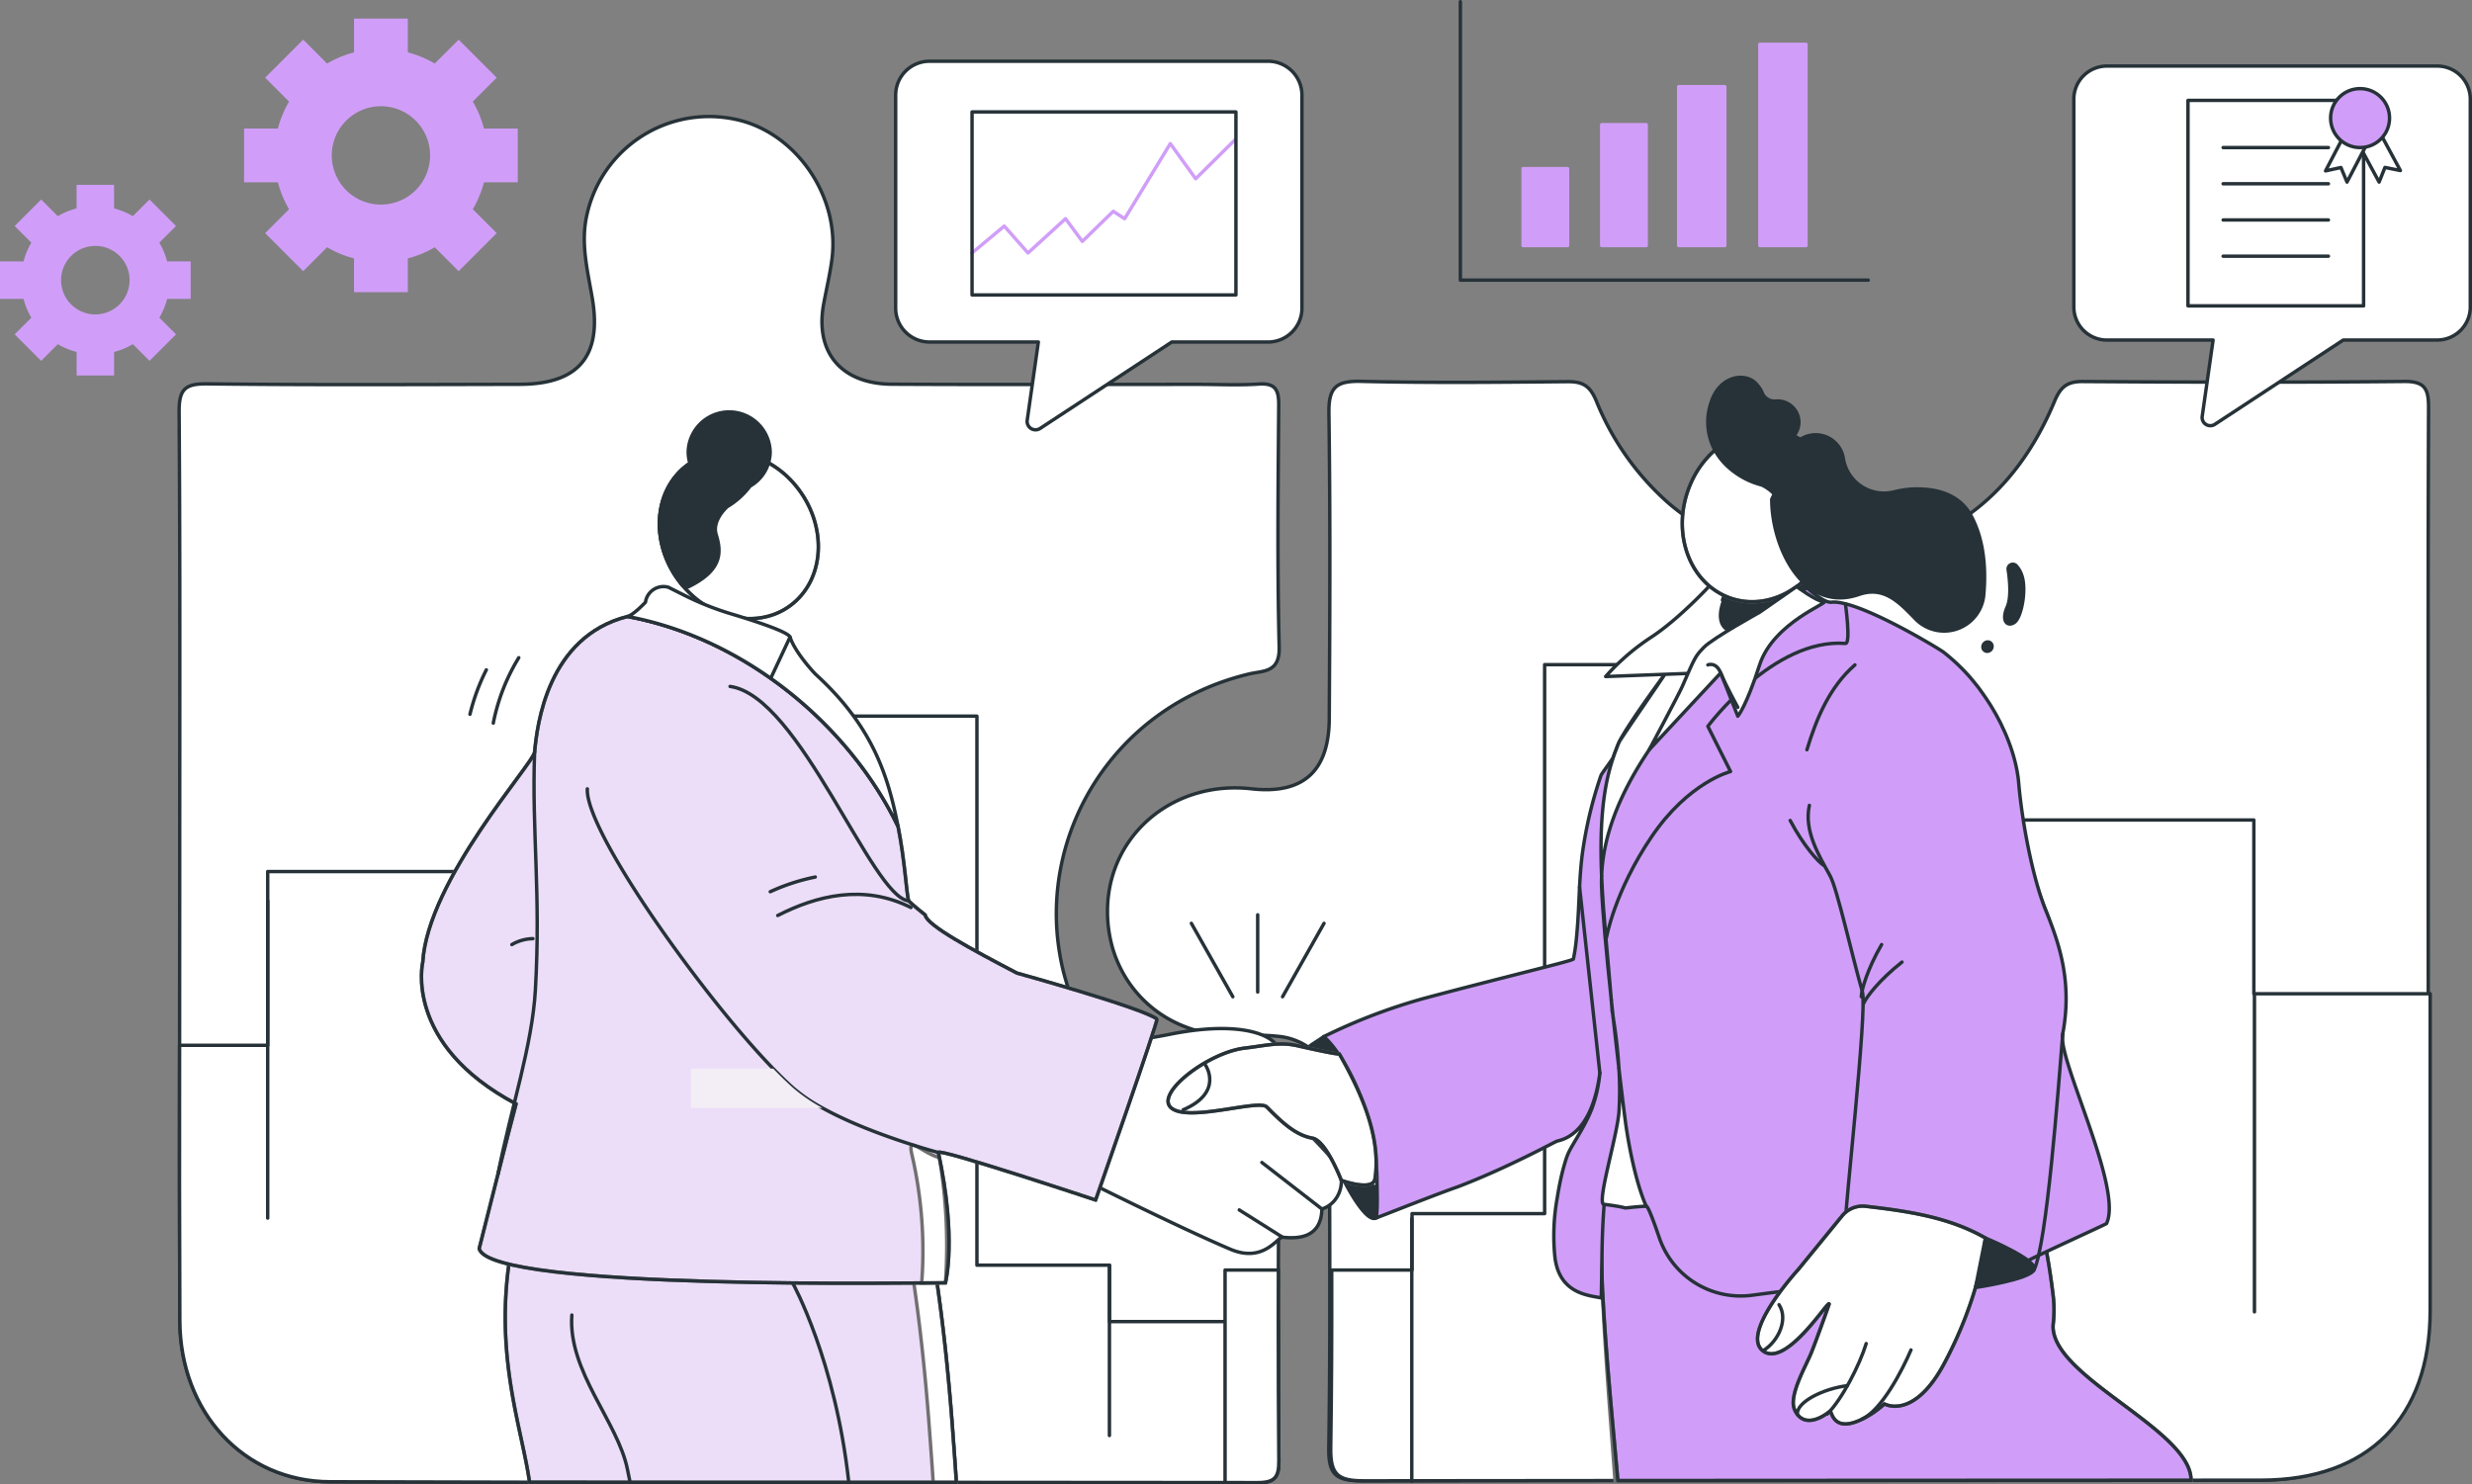 <svg xmlns="http://www.w3.org/2000/svg" width="540.028" height="324.301" viewBox="0 0 540.028 324.301">
  <rect x="0" y="0" width="540.028" height="324.301" fill="#808080" stroke="none"/>
  <g id="illustration" transform="translate(9900.475 -12230.95)">
    <g id="Puzzle_pieces" data-name="Puzzle pieces" transform="translate(-9861.34 12256.417)">
      <path id="Path_1" data-name="Path 1" d="M610.208,291.517q.013,34.622-.009,69.227c-.024,23.459-13.517,37.028-36.892,37.044q-16.121.013-32.217.008H502.106q-14.4,0-28.782.008a1.718,1.718,0,0,0-.294,0c-.974-.008-1.956-.008-2.93,0-2.8-.008-5.6-.008-8.4,0q-11.675,0-23.342.017H436.7q-3.123,0-6.255.008h-1.478q-25.793.013-51.57.1c-5.718.025-7.473-1.226-7.38-7.212.2-12.947.243-25.894.218-38.841,0-4.643-.017-9.286-.025-13.929,0-1.016-.008-2.023-.008-3.031V334.7c0-.588-.008-1.167-.008-1.746V329.93q-.013-6.008-.034-12.007a30.575,30.575,0,0,0-1.2-9.656,1.749,1.749,0,0,0-.1-.269.05.05,0,0,0-.008-.034,11.141,11.141,0,0,0-1.058-2.25,10.466,10.466,0,0,0-.705-1.024c-.017-.008-.017-.008-.017-.017-.05-.059-.109-.126-.152-.185-.016-.008-.024-.034-.033-.042a9.684,9.684,0,0,0-.84-.823,6.608,6.608,0,0,0-.764-.613h-.008l-.008-.017a13.926,13.926,0,0,0-6.566-2.2,35.175,35.175,0,0,0-5.113-.176h-.134c-.571.008-1.159.042-1.763.076a31.163,31.163,0,0,1-11.36-1.377c-.663-.21-1.31-.445-1.948-.705h-.009A26.137,26.137,0,0,1,324.214,285.3a25.719,25.719,0,0,1-1.772-5.113v-.008a28.887,28.887,0,0,1-.764-7.212c.311-16.289,14.475-28.128,31.4-26.238,11.259,1.259,16.977-3.711,17.044-15.332.134-22.284.235-44.568-.076-66.843-.076-5.642,1.7-6.977,7.078-6.843,15,.361,30.008.2,45,.067,3.275-.025,4.912.806,6.306,4.139a59.289,59.289,0,0,0,15.542,22.166,49.412,49.412,0,0,0,3.946,3.115,47.887,47.887,0,0,0,8.262,4.71,49.515,49.515,0,0,0,9.731,3.216c.495.1.974.2,1.469.3.781.143,1.562.269,2.359.369.344.059.689.1,1.033.143l.2.025c.311.042.621.076.924.1.613.067,1.225.126,1.847.16h.008c1.327.092,2.662.134,4.039.134h.008c.437,0,.89-.008,1.335-.025,23.778-.613,40.311-12.393,49.454-34.307,1.293-3.081,2.72-4.307,6.188-4.274,23.384.16,46.767.21,70.151-.017,4.651-.05,5.365,1.738,5.348,5.785-.134,33.535-.076,67.07-.076,100.613Z" transform="translate(-118.871 -99.859)" fill="#fff" stroke="#263238" stroke-linecap="round" stroke-linejoin="round" stroke-width="0.75"/>
      <path id="Path_2" data-name="Path 2" d="M320.253,352.091q-.013,15.176.118,30.353c.034,3.711-.915,4.845-4.736,4.828-2.334-.008-4.677-.008-7.011-.008q-29.169-.05-58.321-.042H226.416q-23.224,0-46.465-.017h-1.31q-10.844-.013-21.7-.017h-.269q-21.788-.038-43.594-.1c-18.841-.059-32.712-15.231-32.788-35.138q-.126-30.1-.059-60.218.013-19.207.025-38.4c0-33.325.109-66.641-.126-99.95-.042-5.038,1.3-6.238,6.222-6.171,22.729.269,45.458.143,68.186.1,12.9-.025,18-6.213,15.844-18.841-1.033-6.062-2.611-12.107-1.133-18.346a27.331,27.331,0,0,1,32.1-20.772c13.342,2.6,23.266,16.8,21.385,30.722-.437,3.266-1.209,6.49-1.805,9.74-1.914,10.521,3.854,17.422,14.954,17.473,22.284.118,44.584.034,66.868.034,4.4,0,8.833.227,13.224-.067,3.61-.235,4.391,1.226,4.374,4.551-.134,17.657-.336,35.315.1,52.955.134,5.634-3.493,5.088-6.608,5.844-29.328,7.028-45.953,34.593-41.3,61.335a47.639,47.639,0,0,0,1.184,5.214c.193.68.395,1.36.621,2.032a51.425,51.425,0,0,0,2.25,5.785c.7,1.5,1.461,2.989,2.309,4.467.462.823.966,1.637,1.495,2.452.227.361.462.714.705,1.075.831,1.226,1.688,2.393,2.594,3.526.521.672,1.058,1.335,1.6,1.973.5.579,1.008,1.15,1.528,1.7.563.6,1.125,1.175,1.713,1.738a50.259,50.259,0,0,0,26.944,13.644c3.526.621,4.618,1.914,4.828,4.618v.008c.034.428.05.89.042,1.385-.017,1.62-.025,3.241-.025,4.853-.008.353-.008.7-.008,1.05v.008q-.013,2.821-.025,5.642v1.1q-.013,3.312-.025,6.633Q320.257,346.461,320.253,352.091Z" transform="translate(-80.135 -88.812)" fill="#fff" stroke="#263238" stroke-linecap="round" stroke-linejoin="round" stroke-width="0.75"/>
      <path id="Path_3" data-name="Path 3" d="M320.388,407.465c.034,3.711-.915,4.845-4.736,4.828-2.334-.008-4.677-.008-7.011-.008q-29.169-.05-58.321-.042H226.433q-23.224,0-46.465-.017h-1.31q-10.844-.013-21.7-.017h-.269q-21.788-.038-43.594-.1c-18.841-.059-32.712-15.231-32.788-35.139q-.126-30.1-.059-60.218H99.5V278.783h57.934v36.289H196.5V244.837h57.934V364.795H283.4v12.317H320.27Q320.258,392.289,320.388,407.465Z" transform="translate(-80.152 -113.834)" fill="#fff" stroke="#263238" stroke-linecap="round" stroke-linejoin="round" stroke-width="0.75"/>
      <line id="Line_1" data-name="Line 1" y2="69.324" transform="translate(19.346 171.346)" fill="none" stroke="#263238" stroke-linecap="round" stroke-linejoin="round" stroke-width="0.75"/>
      <line id="Line_2" data-name="Line 2" y2="69.324" transform="translate(77.282 171.346)" fill="none" stroke="#263238" stroke-linecap="round" stroke-linejoin="round" stroke-width="0.75"/>
      <line id="Line_3" data-name="Line 3" y2="37.215" transform="translate(203.228 250.961)" fill="none" stroke="#263238" stroke-linecap="round" stroke-linejoin="round" stroke-width="0.75"/>
      <path id="Path_4" data-name="Path 4" d="M363.895,400.226q-.013,15.176.118,30.353c.034,3.711-.915,4.845-4.736,4.828-2.334-.008-4.677-.008-7.011-.008V388.967h11.646Q363.9,394.6,363.895,400.226Z" transform="translate(-123.777 -136.948)" fill="#fff" stroke="#263238" stroke-linecap="round" stroke-linejoin="round" stroke-width="0.75"/>
      <g id="Group_1" data-name="Group 1" transform="translate(251.567 119.743)">
        <path id="Path_5" data-name="Path 5" d="M619.938,372.569c-.024,23.459-13.517,37.028-36.893,37.044-3.006.008-18.321.008-39.194.025-27.414.017-64.425.034-95.743.059h-.194q-3.929,0-7.732.008c-24.761.017-44.828.034-51.814.05h-1.234c-5.718.025-7.473-1.226-7.38-7.212.2-12.947.243-25.894.218-38.841h17.548V351.376h28.967V231.427h57.934v70.235h39.068V265.373h57.934v37.968h38.522Q619.96,337.963,619.938,372.569Z" transform="translate(-379.751 -231.427)" fill="#fff" stroke="#263238" stroke-linecap="round" stroke-linejoin="round" stroke-width="0.75"/>
        <line id="Line_4" data-name="Line 4" y2="57.386" transform="translate(17.713 121.052)" fill="none" stroke="#263238" stroke-linecap="round" stroke-linejoin="round" stroke-width="0.75"/>
        <line id="Line_5" data-name="Line 5" y2="69.324" transform="translate(201.8 72.087)" fill="none" stroke="#263238" stroke-linecap="round" stroke-linejoin="round" stroke-width="0.75"/>
      </g>
    </g>
    <g id="Chart" transform="translate(-9581.449 12231.325)">
      <g id="Group_3" data-name="Group 3" transform="translate(0 0)">
        <path id="Path_6" data-name="Path 6" d="M413.485,58.928v60.833h89.1" transform="translate(-413.485 -58.928)" fill="none" stroke="#263238" stroke-linecap="round" stroke-linejoin="round" stroke-width="0.75"/>
        <g id="Group_2" data-name="Group 2" transform="translate(13.709 9.315)">
          <rect id="Rectangle_1" data-name="Rectangle 1" width="9.708" height="16.791" transform="translate(0 27.164)" fill="#d09ef8" stroke="#d09ef8" stroke-linecap="round" stroke-linejoin="round" stroke-width="0.75"/>
          <rect id="Rectangle_2" data-name="Rectangle 2" width="9.708" height="26.397" transform="translate(17.176 17.558)" fill="#d09ef8" stroke="#d09ef8" stroke-linecap="round" stroke-linejoin="round" stroke-width="0.75"/>
          <rect id="Rectangle_3" data-name="Rectangle 3" width="10.063" height="34.701" transform="translate(33.996 9.254)" fill="#d09ef8" stroke="#d09ef8" stroke-linecap="round" stroke-linejoin="round" stroke-width="0.75"/>
          <rect id="Rectangle_4" data-name="Rectangle 4" width="10.063" height="43.955" transform="translate(51.722)" fill="#d09ef8" stroke="#d09ef8" stroke-linecap="round" stroke-linejoin="round" stroke-width="0.75"/>
        </g>
      </g>
    </g>
    <g id="Gears" transform="translate(-9900.475 12235.008)">
      <path id="Path_7" data-name="Path 7" d="M156.821,99.087V87.332h-7.385a23.111,23.111,0,0,0-2.442-5.88l5.226-5.226-8.312-8.312-5.226,5.226A23.105,23.105,0,0,0,132.8,70.7V63.314H121.048V70.7a23.147,23.147,0,0,0-5.881,2.442l-5.226-5.226-8.311,8.312,5.226,5.226a23.112,23.112,0,0,0-2.442,5.88H97.03V99.087h7.385a23.124,23.124,0,0,0,2.442,5.88l-5.226,5.226,8.311,8.311,5.226-5.226a23.117,23.117,0,0,0,5.881,2.442V123.1H132.8V115.72a23.105,23.105,0,0,0,5.879-2.442l5.226,5.226,8.312-8.311-5.226-5.226a23.123,23.123,0,0,0,2.442-5.88Zm-29.895,4.866A10.743,10.743,0,1,1,137.669,93.21,10.744,10.744,0,0,1,126.926,103.953Z" transform="translate(-43.709 -63.314)" fill="#d09ef8"/>
      <path id="Path_8" data-name="Path 8" d="M75.177,131.5v-8.188H70.033a16.069,16.069,0,0,0-1.7-4.1l3.641-3.641-5.791-5.79-3.641,3.641a16.064,16.064,0,0,0-4.1-1.7v-5.144H50.257v5.144a16.069,16.069,0,0,0-4.1,1.7l-3.641-3.641-5.79,5.79,3.641,3.641a16.1,16.1,0,0,0-1.7,4.1H33.525V131.5h5.144a16.1,16.1,0,0,0,1.7,4.1l-3.641,3.641,5.79,5.79,3.641-3.641a16.068,16.068,0,0,0,4.1,1.7v5.144h8.189v-5.144a16.063,16.063,0,0,0,4.1-1.7l3.641,3.641,5.791-5.79-3.641-3.641a16.069,16.069,0,0,0,1.7-4.1Zm-20.826,3.39a7.484,7.484,0,1,1,7.484-7.484A7.484,7.484,0,0,1,54.351,134.887Z" transform="translate(-33.525 -70.252)" fill="#d09ef8"/>
    </g>
    <g id="Lines" transform="translate(-9640.212 12430.825)">
      <line id="Line_6" data-name="Line 6" y1="16.864" transform="translate(14.49 0)" fill="none" stroke="#263238" stroke-linecap="round" stroke-linejoin="round" stroke-width="0.75"/>
      <line id="Line_7" data-name="Line 7" y1="16.043" x2="9.059" transform="translate(19.921 1.858)" fill="none" stroke="#263238" stroke-linecap="round" stroke-linejoin="round" stroke-width="0.75"/>
      <line id="Line_8" data-name="Line 8" x1="9.059" y1="16.043" transform="translate(0 1.858)" fill="none" stroke="#263238" stroke-linecap="round" stroke-linejoin="round" stroke-width="0.75"/>
    </g>
    <g id="Speech_bubble_2" data-name="Speech bubble 2" transform="translate(-9447.434 12245.382)">
      <g id="Group_11" data-name="Group 11" transform="translate(0 0)">
        <g id="Group_9" data-name="Group 9">
          <g id="Group_6" data-name="Group 6">
            <g id="Group_5" data-name="Group 5">
              <g id="Group_4" data-name="Group 4">
                <path id="Path_9" data-name="Path 9" d="M652.481,75.669H580.324A7.227,7.227,0,0,0,573.1,82.9v45.41a7.226,7.226,0,0,0,7.227,7.227h23.195L601.146,152.2a1.792,1.792,0,0,0,2.757,1.751l28.059-18.422h20.52a7.227,7.227,0,0,0,7.228-7.227V82.9A7.228,7.228,0,0,0,652.481,75.669Z" transform="translate(-573.097 -75.669)" fill="#fff" stroke="#263238" stroke-linecap="round" stroke-linejoin="round" stroke-width="0.75"/>
              </g>
            </g>
          </g>
          <g id="Group_8" data-name="Group 8" transform="translate(24.941 7.504)">
            <rect id="Rectangle_5" data-name="Rectangle 5" width="38.362" height="44.891" transform="translate(38.362 44.891) rotate(180)" fill="#fff" stroke="#263238" stroke-linecap="round" stroke-linejoin="round" stroke-width="0.75"/>
            <g id="Group_7" data-name="Group 7" transform="translate(7.682 10.304)">
              <line id="Line_9" data-name="Line 9" x2="22.997" fill="none" stroke="#263238" stroke-linecap="round" stroke-linejoin="round" stroke-width="0.75"/>
              <line id="Line_10" data-name="Line 10" x2="22.997" transform="translate(0 7.911)" fill="none" stroke="#263238" stroke-linecap="round" stroke-linejoin="round" stroke-width="0.75"/>
              <line id="Line_11" data-name="Line 11" x2="22.997" transform="translate(0 15.822)" fill="none" stroke="#263238" stroke-linecap="round" stroke-linejoin="round" stroke-width="0.75"/>
              <line id="Line_12" data-name="Line 12" x2="22.997" transform="translate(0 23.733)" fill="none" stroke="#263238" stroke-linecap="round" stroke-linejoin="round" stroke-width="0.75"/>
            </g>
          </g>
        </g>
        <g id="Group_10" data-name="Group 10" transform="translate(54.992 13.851)">
          <path id="Path_10" data-name="Path 10" d="M656.254,101.149l-3.377-.685-1.275,3.2-4.857-8.982,4.652-2.516Z" transform="translate(-639.899 -92.166)" fill="#fff" stroke="#263238" stroke-linecap="round" stroke-linejoin="round" stroke-width="0.75"/>
          <path id="Path_11" data-name="Path 11" d="M638.592,101.218l3.366-.735,1.322,3.182,4.724-9.052-4.689-2.447Z" transform="translate(-638.592 -92.166)" fill="#fff" stroke="#263238" stroke-linecap="round" stroke-linejoin="round" stroke-width="0.75"/>
        </g>
        <circle id="Ellipse_1" data-name="Ellipse 1" cx="6.44" cy="6.44" r="6.44" transform="translate(56.096 4.929)" fill="#d09ef8" stroke="#263238" stroke-linecap="round" stroke-linejoin="round" stroke-width="0.75"/>
      </g>
    </g>
    <g id="Speech_bubble_1" data-name="Speech bubble 1" transform="translate(-9704.813 12244.328)">
      <g id="Group_18" data-name="Group 18" transform="translate(0 0)">
        <g id="Group_15" data-name="Group 15">
          <g id="Group_14" data-name="Group 14">
            <g id="Group_13" data-name="Group 13">
              <g id="Group_12" data-name="Group 12">
                <path id="Path_12" data-name="Path 12" d="M347.913,74.414H273.965a7.406,7.406,0,0,0-7.406,7.406v46.536a7.406,7.406,0,0,0,7.406,7.406h23.77L295.3,152.848a1.836,1.836,0,0,0,2.826,1.794l28.755-18.879h21.029a7.407,7.407,0,0,0,7.407-7.406V81.82A7.407,7.407,0,0,0,347.913,74.414Z" transform="translate(-266.559 -74.414)" fill="#fff" stroke="#263238" stroke-linecap="round" stroke-linejoin="round" stroke-width="0.75"/>
              </g>
            </g>
          </g>
        </g>
        <g id="Group_17" data-name="Group 17" transform="translate(16.689 11.079)">
          <g id="Group_16" data-name="Group 16" transform="translate(0 6.142)">
            <path id="Path_13" data-name="Path 13" d="M286.436,119.594l7.04-5.871,5.186,5.871,8.2-7.486,3.67,4.959,6.754-6.573,2.488,1.615L329.75,95.7l5.538,7.681,8.542-8.455" transform="translate(-286.436 -94.924)" fill="#fff" stroke="#d09ef8" stroke-linecap="round" stroke-linejoin="round" stroke-width="0.75"/>
          </g>
          <rect id="Rectangle_6" data-name="Rectangle 6" width="57.646" height="39.98" fill="none" stroke="#263238" stroke-linecap="round" stroke-linejoin="round" stroke-width="0.75"/>
        </g>
      </g>
    </g>
    <g id="Character_1" data-name="Character 1" transform="translate(-9808.411 12320.966)">
      <g id="Group_19" data-name="Group 19" transform="translate(0 0)">
        <path id="Path_14" data-name="Path 14" d="M182.162,351.754" transform="translate(-149.427 -195.529)" fill="none" stroke="#263238" stroke-linecap="round" stroke-linejoin="round" stroke-width="0.75"/>
        <path id="Path_15" data-name="Path 15" d="M317.084,329.463a118.513,118.513,0,0,0,15.644-2.012c21.913-4.5,28.4,3.623,21.913,7.427-6.84,4.011-3.107.45-5.737,1.3-.616.2,12.917,10.1,20.231,19.209,2.743,3.416,1.33,8.845-2.849,10.162h0c-.149,6.428-5.294,6.52-8.6,6.17-1.034-.109-4.086,5.723-11.372,2.632-13.077-5.547-38.527-18.431-38.527-18.431Z" transform="translate(-169.574 -191.42)" fill="#fff" stroke="#263238" stroke-linecap="round" stroke-linejoin="round" stroke-width="0.75"/>
        <path id="Path_16" data-name="Path 16" d="M262.743,418.281c-.932-12.8-2.141-23.568-3.434-32.46a244.355,244.355,0,0,0-5.508-28.1c-.008-.017-.008-.042-.017-.059a.051.051,0,0,0-.008-.034c-.168-.638-.327-1.209-.47-1.73-.05-.168-.1-.327-.143-.479V355.4c-.68-2.317-1.108-3.451-1.117-3.484l-4.945.369-2.259.176h-.008l-72.485,5.365a97.542,97.542,0,0,0-6.574,23.913c-2.9,21.133,2.955,36.373,4.509,47.641h.269q10.844.013,21.7.017h1.31q23.224.025,46.465.017h23.5C263.281,425.511,263,421.808,262.743,418.281Z" transform="translate(-146.671 -195.555)" fill="#ecddf8" stroke="#707070" stroke-width="0.75"/>
        <path id="Path_17" data-name="Path 17" d="M279.209,429.415h-5.055c-.243-3.888-.521-7.582-.781-11.092-.924-12.8-2.149-23.568-3.443-32.46v-.008c-2.662-18.413-5.584-28.757-6.751-32.385v-.008c-.168-.546-.3-.924-.395-1.175l4.945-.369c.008.034.437,1.167,1.117,3.484v.017h.008c.042.151.084.319.134.479.143.521.3,1.091.47,1.73a.05.05,0,0,1,.008.034c.008.017.008.042.017.059a244.374,244.374,0,0,1,5.508,28.1c1.293,8.892,2.5,19.656,3.434,32.46C278.689,421.808,278.966,425.511,279.209,429.415Z" transform="translate(-162.356 -195.555)" fill="#fff" stroke="#707070" stroke-width="0.75"/>
        <path id="Path_18" data-name="Path 18" d="M262.743,418.281c-.932-12.8-2.141-23.568-3.434-32.46a244.355,244.355,0,0,0-5.508-28.1c-.008-.017-.008-.042-.017-.059a.051.051,0,0,0-.008-.034c-.168-.638-.327-1.209-.47-1.73-.05-.168-.1-.327-.143-.479V355.4c-.68-2.317-1.108-3.451-1.117-3.484l-4.945.369-2.259.176h-.008l-72.485,5.365a97.542,97.542,0,0,0-6.574,23.913c-2.9,21.133,2.955,36.373,4.509,47.641h.269q10.844.013,21.7.017h1.31q23.224.025,46.465.017h23.5C263.281,425.511,263,421.808,262.743,418.281Z" transform="translate(-146.671 -195.555)" fill="none" stroke="#263238" stroke-linecap="round" stroke-linejoin="round" stroke-width="0.75"/>
        <path id="Path_19" data-name="Path 19" d="M290.458,346.393s13.744-39.276,13.4-39.546c-3.169-2.438-30.589-10.035-30.589-10.035-9.752-5.1-19.747-10.455-20.041-12.7-2.434-1.92-3.638-3.087-3.638-3.087-.532-2.395-.776-8.536-2.291-16.262C236.66,242.7,213.92,223.66,188.2,218.9c-17.462,4.408-19.771,23.706-20.3,29.633-.215,2.415-23.363,27.942-24.435,45.874,0,0-4.306,17.889,20.385,30.995-1.161,4.17-8.058,31.6-8.058,31.6,2.181,9.259,98.253,7.393,101.861,7.483,0,0,2.556-9.652-1.557-28.474C255.845,334.886,290.458,346.393,290.458,346.393Z" transform="translate(-143.174 -174.223)" fill="#ecddf8" stroke="#707070" stroke-width="0.75"/>
        <path id="Path_20" data-name="Path 20" d="M270.733,358.45a93.389,93.389,0,0,1,2.158,28.129c2.893-.024,4.741-.042,5.185-.031a116.368,116.368,0,0,0-1.317-27.339C272.685,358.006,269.76,354.178,270.733,358.45Z" transform="translate(-163.601 -196.287)" fill="#fff" stroke="#707070" stroke-width="0.75"/>
        <path id="Path_22" data-name="Path 22" d="M290.458,346.393s13.744-39.276,13.4-39.546c-3.169-2.438-30.589-10.035-30.589-10.035-9.752-5.1-19.747-10.455-20.041-12.7-2.434-1.92-3.638-3.087-3.638-3.087-.532-2.395-.776-8.536-2.291-16.262C236.66,242.7,213.92,223.66,188.2,218.9c-17.462,4.408-19.771,23.706-20.3,29.633-.215,2.415-23.363,27.942-24.435,45.874,0,0-4.306,17.889,20.385,30.995-1.161,4.17-8.058,31.6-8.058,31.6,2.181,9.259,98.253,7.393,101.861,7.483,0,0,2.556-9.652-1.557-28.474C255.845,334.886,290.458,346.393,290.458,346.393Z" transform="translate(-143.174 -174.223)" fill="none" stroke="#263238" stroke-linecap="round" stroke-linejoin="round" stroke-width="0.75"/>
        <path id="Path_23" data-name="Path 23" d="M234.719,208.808c-5.858,5.239-14.85,4.77-21.563-.61a24.36,24.36,0,0,1-2.329-2.181c-.215-.246-.442-.488-.66-.746-.491-.584-.966-1.212-1.386-1.826-5.346-7.837-4.87-18.06,1.408-23.67a15.162,15.162,0,0,1,13.643-3.282q.35.078.71.194c.332.082.671.191,1.009.3a20.39,20.39,0,0,1,9.2,6.31C241.509,191.322,241.513,202.738,234.719,208.808Z" transform="translate(-153.105 -167.355)" fill="#fff" stroke="#707070" stroke-width="0.75"/>
        <path id="Path_25" data-name="Path 25" d="M234.722,208.811c-5.866,5.237-14.856,4.764-21.565-.619a22.312,22.312,0,0,1-2.326-2.18,9.221,9.221,0,0,1-.618-.7H210.2c-.505-.6-.989-1.247-1.416-1.866-5.349-7.844-4.877-18.07,1.4-23.678.012-.011.023-.011.034-.023a15.114,15.114,0,0,1,13.609-3.259c.236.056.473.123.709.191q.505.135,1.011.3a18.282,18.282,0,0,1,2.045.8,20.724,20.724,0,0,1,7.147,5.518C241.509,191.325,241.509,202.742,234.722,208.811Z" transform="translate(-153.105 -167.354)" fill="none" stroke="#263238" stroke-linecap="round" stroke-linejoin="round" stroke-width="0.75"/>
        <path id="Path_26" data-name="Path 26" d="M263.01,343.2s-14.834-3.922-25.3-9.72a36.332,36.332,0,0,1-6.327-4.3c-1.36-1.2-2.855-2.652-4.45-4.3-15.756-16.284-41.1-52.019-40.591-61.122" transform="translate(-150.097 -181.416)" fill="none" stroke="#263238" stroke-linecap="round" stroke-linejoin="round" stroke-width="0.75"/>
        <path id="Path_27" data-name="Path 27" d="M223.48,237.1c15.284,2.111,30.956,46.089,38.983,46.835" transform="translate(-156.053 -177.143)" fill="none" stroke="#263238" stroke-linecap="round" stroke-linejoin="round" stroke-width="0.75"/>
        <path id="Path_28" data-name="Path 28" d="M186.346,390.747" transform="translate(-150.098 -201.782)" fill="none" stroke="#263238" stroke-linecap="round" stroke-linejoin="round" stroke-width="0.75"/>
        <path id="Path_29" data-name="Path 29" d="M163.085,346.414c2.893-14.613,7.474-28.015,8.178-40.293,1.213-21.151-.8-34.487-.173-51.93" transform="translate(-146.367 -179.883)" fill="none" stroke="#263238" stroke-linecap="round" stroke-linejoin="round" stroke-width="0.75"/>
        <path id="Path_30" data-name="Path 30" d="M182.3,400.677c-.882,12.317,10.008,23.241,12.141,33.678.193.966.386,1.914.579,2.863" transform="translate(-149.44 -203.375)" fill="none" stroke="#263238" stroke-linecap="round" stroke-linejoin="round" stroke-width="0.75"/>
        <path id="Path_31" data-name="Path 31" d="M235.885,295.823c8.414-4.307,18.745-6.946,29.092-1.74" transform="translate(-158.042 -185.819)" fill="none" stroke="#263238" stroke-linecap="round" stroke-linejoin="round" stroke-width="0.75"/>
        <path id="Path_32" data-name="Path 32" d="M233.935,289.907a44.764,44.764,0,0,1,9.83-3.206" transform="translate(-157.729 -185.097)" fill="none" stroke="#263238" stroke-linecap="round" stroke-linejoin="round" stroke-width="0.75"/>
        <path id="Path_33" data-name="Path 33" d="M255.893,263.511c-2.206-11.238-5.614-21.931-18.014-33.244-.18-.164-4.419-4.636-5.582-8.106-.385-1.147-7.688-3.526-12.851-5.079a63.573,63.573,0,0,1-10.243-4.067l-3.484-1.751a3.975,3.975,0,0,0-5,3.27s-2.6,2.782-3.926,3.116C222.52,222.413,245.26,241.45,255.893,263.511Z" transform="translate(-151.774 -172.975)" fill="#fff" stroke="#263238" stroke-linecap="round" stroke-linejoin="round" stroke-width="0.75"/>
        <path id="Path_34" data-name="Path 34" d="M166.7,304.031a9.5,9.5,0,0,1,4.6-1.3" transform="translate(-146.947 -187.667)" fill="none" stroke="#263238" stroke-linecap="round" stroke-linejoin="round" stroke-width="0.75"/>
        <path id="Path_35" data-name="Path 35" d="M242.034,345.156H213.277v-8.608h17.98c1.6,1.652,3.091,3.1,4.45,4.3A36.324,36.324,0,0,0,242.034,345.156Z" transform="translate(-154.417 -193.091)" fill="#f3edf6"/>
        <path id="Path_36" data-name="Path 36" d="M239.8,392.407s9.32,16.809,12.225,43.5" transform="translate(-158.669 -202.049)" fill="none" stroke="#263238" stroke-linecap="round" stroke-linejoin="round" stroke-width="0.75"/>
        <path id="Path_37" data-name="Path 37" d="M183.073,216.192" transform="translate(-149.573 -173.789)" fill="none" stroke="#263238" stroke-linecap="round" stroke-linejoin="round" stroke-width="0.75"/>
        <path id="Path_38" data-name="Path 38" d="M161.87,243.915a43.3,43.3,0,0,1,5.566-14.29" transform="translate(-146.172 -175.943)" fill="none" stroke="#263238" stroke-linecap="round" stroke-linejoin="round" stroke-width="0.75"/>
        <path id="Path_39" data-name="Path 39" d="M155.806,242.49a44.756,44.756,0,0,1,3.571-9.7" transform="translate(-145.2 -176.451)" fill="none" stroke="#263238" stroke-linecap="round" stroke-linejoin="round" stroke-width="0.75"/>
        <line id="Line_13" data-name="Line 13" x1="4.215" y2="8.995" transform="translate(76.308 49.186)" fill="none" stroke="#263238" stroke-linecap="round" stroke-linejoin="round" stroke-width="0.75"/>
        <path id="Path_40" data-name="Path 40" d="M229.287,174.4a8.953,8.953,0,0,0-17.9,0,8.484,8.484,0,0,0,.374,2.485c-.118.085-.232.169-.351.253-.034.025-.076.05-.109.076-.369.277-.722.554-1.075.873-.008.008-.008.008-.017.008s-.008.008-.017.017a.44.44,0,0,0-.092.084v.008a.262.262,0,0,0-.092.076v.008H210a.008.008,0,0,1-.008.008.029.029,0,0,0-.008.017l-.008.008c-.059.05-.118.1-.176.16a2.677,2.677,0,0,0-.218.218,1.016,1.016,0,0,0-.134.134l-.017.017c-.118.118-.235.243-.344.369l-.025.025c-.1.118-.2.243-.294.361-.067.067-.126.143-.193.21a.148.148,0,0,1-.034.042c-.008.008-.017.025-.025.034s-.034.042-.05.059c-.042.059-.084.109-.126.168-.084.109-.168.218-.243.327a.347.347,0,0,0-.059.092.328.328,0,0,0-.067.084l-.1.151c0,.008-.017.017-.017.025a.044.044,0,0,0-.017.034,1.023,1.023,0,0,1-.084.118c-.059.076-.109.16-.16.235-.059.092-.118.185-.176.285-.05.084-.109.185-.16.277s-.109.193-.16.285l-.126.227c-.059.1-.109.2-.16.311-.017.025-.025.059-.042.084a.767.767,0,0,0-.059.118c-.05.109-.092.218-.143.327-.067.134-.126.277-.193.428v.008c-.05.118-.1.252-.151.386s-.1.26-.143.386c-.025.067-.042.134-.067.193-.067.193-.134.395-.193.6v.008c-.034.118-.067.243-.1.361a.885.885,0,0,0-.042.16,2.167,2.167,0,0,0-.076.294c-.017.084-.034.168-.059.252a2.363,2.363,0,0,0-.059.26c-.034.168-.076.344-.1.521-.025.118-.042.244-.067.361-.008.092-.025.185-.034.269s-.025.168-.034.26-.025.2-.034.3c-.017.143-.034.294-.042.428-.008.151-.025.285-.025.437-.008.176-.025.361-.034.537-.017.437-.017.873,0,1.318.008.252.025.5.042.764a.143.143,0,0,0,.008.059c.042.479.092.94.16,1.419.076.5.176,1,.294,1.495s.252.991.4,1.486.327.974.521,1.461c.1.244.193.5.3.731l.1.227c.042.084.084.176.126.269.143.311.3.63.462.932.134.235.26.47.395.705.017.034.042.076.059.109.05.084.092.16.143.243s.084.134.126.2a.008.008,0,0,1,.008.008.842.842,0,0,0,.067.118c.143.235.3.462.462.7.21.3.428.6.655.915l.025.025q.151.214.327.428c.126.16.26.327.4.487v.008h.017c.437.092.739.16,1.192.243,7.179-3.526,7.38-7.246,6.087-11.419-.957-3.09,2.3-6.029,2.46-6.129a17.2,17.2,0,0,0,4.955-4.472A8.656,8.656,0,0,0,229.287,174.4Z" transform="translate(-153.105 -165.69)" fill="#263238" stroke="#263238" stroke-linecap="round" stroke-linejoin="round" stroke-width="0.75"/>
        <line id="Line_14" data-name="Line 14" x1="13.107" y1="10.162" transform="translate(183.605 163.97)" fill="none" stroke="#263238" stroke-linecap="round" stroke-linejoin="round" stroke-width="0.75"/>
        <line id="Line_15" data-name="Line 15" x1="9.46" y1="5.968" transform="translate(178.657 174.333)" fill="none" stroke="#263238" stroke-linecap="round" stroke-linejoin="round" stroke-width="0.75"/>
      </g>
    </g>
    <g id="Character_2" data-name="Character 2" transform="translate(-9645.295 12313.405)">
      <g id="Group_20" data-name="Group 20" transform="translate(0 0)">
        <path id="Path_41" data-name="Path 41" d="M377.311,328.225c-1.8,1.343-4.13,2.369-2.961,2.616,2.957.626,5.545,1.1,5.545,1.1l-2.584-3.717Z" transform="translate(-343.313 -184.195)" fill="#263238" stroke="#263238" stroke-linecap="round" stroke-linejoin="round" stroke-width="0.75"/>
        <path id="Path_42" data-name="Path 42" d="M383.309,365.9s4.624,9.233,6.942,7.982a44.452,44.452,0,0,0-.191-6.852L386,366.285Z" transform="translate(-344.8 -190.237)" fill="#263238" stroke="#263238" stroke-linecap="round" stroke-linejoin="round" stroke-width="0.75"/>
        <path id="Path_43" data-name="Path 43" d="M461.078,430.473h-.193q-3.929,0-7.733.008v-.05c-.2-2.712-.411-5.441-.613-8.186-.227-2.939-.445-5.886-.663-8.808-.084-1.234-.176-2.452-.26-3.669-.084-1.167-.16-2.334-.243-3.493-.076-1.117-.151-2.225-.218-3.325-.285-4.332-.521-8.505-.7-12.41-.05-1.016-.092-2.015-.126-2.989l-.025-.856c-.017-.4-.025-.806-.042-1.2v-.118q-.025-.907-.05-1.788c-.025-.823-.042-1.637-.05-2.418,0-.26-.008-.521-.008-.781a89.736,89.736,0,0,1,.411-11.024v-.017c.034-.243.067-.47.092-.7v-.008a13.965,13.965,0,0,1,.84-3.451c0-.008.017-.042.034-.1a5.093,5.093,0,0,0,.369-1.176,4.7,4.7,0,0,0-.252-2.939h7.918a4.233,4.233,0,0,1,.361,2.049,6.179,6.179,0,0,1-.5,2.166,14.962,14.962,0,0,0-.915,4.055c-.034.311-.067.63-.1.966,0,.025-.008.05-.008.076v.008c-.025.185-.042.369-.059.571-1,11.83,1.008,36.675,2.729,59.555A.107.107,0,0,0,461.078,430.473Z" transform="translate(-355.518 -189.448)" fill="#fff" stroke="#707070" stroke-width="0.75"/>
        <path id="Path_44" data-name="Path 44" d="M548.977,390.78a2.265,2.265,0,0,0-.021-.26c-.02-.235-.041-.479-.071-.714V389.8c-.009-.118-.03-.235-.04-.353-1.156-9.463-2.971-18.212-5.76-25.264l-23.05-1.041h-.021l-1.065-.05h-.01l-5.111-.235-.2-.008-10.678-.5h-.01l4.133-.176h-.01l-10.253-.462-7.3-.336h-.01l-2.515-.118h-.011l-8.792-.4,13.172-.789L489.838,360l-5.4-.243h-.01l-1.785-.084L463.4,358.8l-9.188-.411c-.02.059-.243.63-.537,1.411-.01.042-.03.084-.04.118-.081.2-.162.42-.254.646-.365.982-.781,2.107-1.116,2.939a1.222,1.222,0,0,0-.05.151,1.217,1.217,0,0,1-.05.151c-.061.16-.112.3-.163.428-.04.1-.071.185-.1.252-.041.084-.061.151-.081.193-.02.059-.04.092-.04.1a12.032,12.032,0,0,0-1.014,3.451v.008c-.031.227-.071.453-.112.7v.017a74.363,74.363,0,0,0-.5,11.024c0,.26.01.521.01.781q.03,1.184.061,2.418.03.882.06,1.788v.118c.02.395.03.8.051,1.2.01.285.019.571.03.856.04.974.091,1.973.152,2.989.212,3.9.5,8.077.841,12.41.081,1.1.173,2.208.264,3.325.1,1.159.193,2.326.294,3.493.1,1.217.213,2.435.315,3.669.264,2.922.527,5.869.8,8.808.243,2.746.5,5.474.741,8.186v.05q4.593-.013,9.339-.008h.233c37.827-.025,82.528-.042,115.639-.059v-.017c.121-11.125-31.279-22.83-30.1-34.173A26.967,26.967,0,0,0,548.977,390.78Z" transform="translate(-355.518 -189.032)" fill="#d09ef8" stroke="#707070" stroke-width="0.75"/>
        <path id="Path_46" data-name="Path 46" d="M548.977,390.78a2.265,2.265,0,0,0-.021-.26c-.02-.235-.041-.479-.071-.714V389.8c-.009-.118-.03-.235-.04-.353-1.156-9.463-2.971-18.212-5.76-25.264l-23.05-1.041h-.021l-1.065-.05h-.01l-5.111-.235-.2-.008-10.678-.5h-.01l4.133-.176h-.01l-10.253-.462-7.3-.336h-.01l-2.515-.118h-.011l-8.792-.4,13.172-.789L489.838,360l-5.4-.243h-.01l-1.785-.084L463.4,358.8l-9.188-.411c-.02.059-.243.63-.537,1.411-.01.042-.03.084-.04.118-.081.2-.162.42-.254.646-.365.982-.781,2.107-1.116,2.939a1.222,1.222,0,0,0-.05.151,1.217,1.217,0,0,1-.05.151c-.061.16-.112.3-.163.428-.04.1-.071.185-.1.252-.041.084-.061.151-.081.193-.02.059-.04.092-.04.1a12.032,12.032,0,0,0-1.014,3.451v.008c-.031.227-.071.453-.112.7v.017a74.363,74.363,0,0,0-.5,11.024c0,.26.01.521.01.781q.03,1.184.061,2.418.03.882.06,1.788v.118c.02.395.03.8.051,1.2.01.285.019.571.03.856.04.974.091,1.973.152,2.989.212,3.9.5,8.077.841,12.41.081,1.1.173,2.208.264,3.325.1,1.159.193,2.326.294,3.493.1,1.217.213,2.435.315,3.669.264,2.922.527,5.869.8,8.808.243,2.746.5,5.474.741,8.186v.05q4.593-.013,9.339-.008h.233c37.827-.025,82.528-.042,115.639-.059v-.017c.121-11.125-31.279-22.83-30.1-34.173A26.967,26.967,0,0,0,548.977,390.78Z" transform="translate(-355.518 -189.032)" fill="none" stroke="#263238" stroke-linecap="round" stroke-linejoin="round" stroke-width="0.75"/>
        <path id="Path_47" data-name="Path 47" d="M567.07,299.864a42.582,42.582,0,0,0-1.948-6.505c-.987-2.434-2.264-6.164-3.576-10.359C563.465,289.667,565.591,296.206,567.07,299.864Z" transform="translate(-373.384 -176.942)" fill="#fff" stroke="#707070" stroke-width="0.75"/>
        <path id="Path_49" data-name="Path 49" d="M539.389,307.92c-.008.067-.025.143-.034.218-.94,5.684,13.258,33.7,9.58,41.251-.076.143-16.524,7.615-17.5,8.287-3.5,2.443-11.411,7.019-13.51,4.374a.116.116,0,0,0-.025-.034c-2.956-3.72-27.053-21.175-34.685-19.706-7.3,1.419-13.031,3.207-16.893,4.291l-.588.042h.437a16.088,16.088,0,0,1-4.743.907h-.009a.386.386,0,0,1-.084-.008l-2.2-.386c-.034-.008-.059-.008-.092-.017l-.193.017c-6.767-.914-14.136-2.2-10.411-1.57a.074.074,0,0,0-.042-.008c-3.837-.73-7.5-1.495-8.808-1.772l-.411-.084-.051-.008-.05-.008s.05.554.126,1.486c.411,5.013-1.377,11.788-.638,20.453-2.107-.512-8.119-.663-9.773-7.086-.126-.479-.227-.982-.311-1.5a46.311,46.311,0,0,1,.5-13.451v-.034c.185-1.134.386-2.233.6-3.266.3-1.444.63-2.754.949-3.854.218-.764.437-1.419.638-1.956.034-.1.084-.2.126-.3s.1-.227.151-.336c.957-2.057,3.627-5.743,5.13-9.723a30.475,30.475,0,0,0,1.688-7.649c-.647,5.088-2.687,13.4-9.286,14.861-.5.118-10.487,5.7-21.738,10-.076.025-.16.05-.235.084-3.039,1.041-11.217,4.232-15.264,5.819-.1.042-.21.084-.311.118-.2.076-.386.151-.563.218a.655.655,0,0,1-.118.042c-.143.059-.277.109-.4.16-.076.034-.151.059-.218.084-.336.134-.563.218-.663.26a.3.3,0,0,1-.05.017H389.4v.008h-.008a1.429,1.429,0,0,0,.034-.185,1.688,1.688,0,0,0,.034-.2c.042-.285.067-.6.092-.932.025-.319.042-.663.05-1.016.067-2.04-.025-4.5-.025-5.861,0-.462-.008-.924-.025-1.377-.017-.764-.059-1.528-.126-2.275-.017-.227-.034-.453-.059-.68-.025-.294-.059-.588-.092-.882-.017-.16-.034-.319-.059-.479-.034-.311-.076-.621-.118-.932-.083-.579-.176-1.159-.285-1.73-.05-.327-.118-.655-.185-.982-.033-.21-.084-.428-.134-.638-.084-.445-.185-.882-.294-1.318q-.113-.5-.252-1.008c-.134-.546-.285-1.083-.445-1.612s-.319-1.058-.487-1.57c-.084-.26-.168-.521-.26-.772s-.176-.5-.269-.756q-.554-1.562-1.184-3c-.134-.319-.276-.638-.42-.957-.151-.336-.3-.663-.462-.991-.151-.311-.3-.621-.453-.924-.361-.722-.739-1.411-1.108-2.065a36.292,36.292,0,0,0-2.586-3.929c-.1-.134-.21-.269-.311-.395a15.1,15.1,0,0,0-2.023-2.149,125.045,125.045,0,0,1,22-8.388c.025-.008.05-.008.067-.017,12.46-3.333,25.634-6.566,30.428-7.876v-.008c.462-.126.848-.235,1.15-.319.168-.05.3-.092.4-.134.034-.008.067-.025.092-.034.059-.025.1-.034.151-.059a1.061,1.061,0,0,0,.134-.059.553.553,0,0,1,.1-.042c.033-.134.066-.277.1-.437a41.761,41.761,0,0,0,.6-4.349.185.185,0,0,1,.008-.067c1.15-11.839-.3-18.074,5.338-35.286.118-.378,2.579-3.622,2.705-3.983.076-.227.151-.462.235-.689.043-.118.092-.243.134-.361.168-.4.311-.806.462-1.2s.327-.781.487-1.159c3.115-6.289,21.965-31.092,25.861-34.576a1.736,1.736,0,0,0,.177-.151c.36-.176.713-.344,1.074-.521h.008l3.359-2.972c4.929-2.4,12.25,7.775,15.71,7.775a1.294,1.294,0,0,0,.184-.008c5.861-.571,23.661,10.294,24.45,10.924a42.968,42.968,0,0,1,5.558,5.223c.244.277.487.563.722.848.1.118.2.235.294.353l.278.353c.117.133.226.276.335.411.2.243.395.5.588.756.1.134.2.269.3.42.311.428.63.873.94,1.327.361.529.714,1.066,1.058,1.6.168.26.327.521.487.789.168.285.344.579.512.873.1.176.2.344.3.521.168.285.319.571.47.865.076.126.143.26.21.395.185.344.361.688.529,1.041.1.193.185.4.277.6s.185.395.277.588l.151.327c.134.3.269.6.395.907.176.42.344.831.5,1.251q.227.579.429,1.159c.008.034.024.067.033.1.126.369.252.739.369,1.108.168.529.319,1.058.462,1.6.067.235.126.479.186.722.024.109.05.218.075.327.025.092.05.193.067.294.076.336.143.672.21,1,.017.084.034.168.042.243.059.319.109.638.16.957a1.883,1.883,0,0,0,.034.193c.05.378.092.764.134,1.142.68,8.27,2.956,20.722,5.936,28.094C538.625,288.172,541.522,296.569,539.389,307.92Z" transform="translate(-343.938 -164.512)" fill="#d09ef8"/>
        <path id="Path_54" data-name="Path 54" d="M548.936,349.39c-.076.143-16.524,7.615-17.5,8.287-3.5,2.443-11.411,7.019-13.51,4.374a.116.116,0,0,0-.025-.034c-1.982-2.494-28.69.688-46.39,3.031a18.792,18.792,0,0,1-20.252-12.527c-1.251-3.669-2.376-6.65-2.8-6.919-.017-.008-.05-.017-.067-.025-3.837-.73-7.5-1.495-8.808-1.772l-.411-.084-.051-.008-.05-.008a3.949,3.949,0,0,1,.126,1.486c-.588,7.816-.417,11.788-.638,20.453-1.755-.428-6.23-.6-8.622-4.383a9.282,9.282,0,0,1-1.151-2.7c-.126-.479-.227-.982-.311-1.5a46.311,46.311,0,0,1,.5-13.451v-.034c.185-1.134.386-2.233.6-3.266.3-1.444.63-2.754.949-3.854.218-.764.437-1.419.638-1.956.034-.1.084-.2.126-.3s.1-.227.151-.336c.756-1.62,2.578-4.257,4.047-7.254.395-.8.764-1.629,1.083-2.468a30.475,30.475,0,0,0,1.688-7.649c-.647,5.088-2.687,13.4-9.286,14.861-.5.118-10.487,5.7-21.738,10-.076.025-.16.05-.235.084-3.039,1.041-11.217,4.232-15.264,5.819-.1.042-.21.084-.311.118-.2.076-.386.151-.563.218a.655.655,0,0,1-.118.042c-.143.059-.277.109-.4.16-.076.034-.151.059-.218.084-.336.134-.563.218-.663.26a.3.3,0,0,1-.05.017H389.4v.008h-.008a1.429,1.429,0,0,0,.034-.185,1.688,1.688,0,0,0,.034-.2c.042-.285.067-.6.092-.932.025-.319.042-.663.05-1.016.067-2.04-.025-4.5-.025-5.861,0-.462-.008-.924-.025-1.377-.017-.764-.059-1.528-.126-2.275-.017-.227-.034-.453-.059-.68-.025-.294-.059-.588-.092-.882-.017-.16-.034-.319-.059-.479-.034-.311-.076-.621-.118-.932-.083-.579-.176-1.159-.285-1.73-.05-.327-.118-.655-.185-.982-.033-.21-.084-.428-.134-.638-.084-.445-.185-.882-.294-1.318q-.113-.5-.252-1.008c-.134-.546-.285-1.083-.445-1.612s-.319-1.058-.487-1.57c-.084-.26-.168-.521-.26-.772s-.176-.5-.269-.756q-.554-1.562-1.184-3c-.134-.319-.276-.638-.42-.957-.151-.336-.3-.663-.462-.991-.151-.311-.3-.621-.453-.924-.361-.722-.739-1.411-1.108-2.065a36.292,36.292,0,0,0-2.586-3.929c-.1-.134-.21-.269-.311-.395a15.1,15.1,0,0,0-2.023-2.149,125.045,125.045,0,0,1,22-8.388c.025-.008.05-.008.067-.017,12.46-3.333,25.634-6.566,30.428-7.876v-.008c.462-.126.848-.235,1.15-.319.168-.05.3-.092.4-.134.034-.008.067-.025.092-.034.059-.025.1-.034.151-.059a1.061,1.061,0,0,0,.134-.059.553.553,0,0,1,.1-.042c.033-.134.066-.277.1-.437a41.761,41.761,0,0,0,.6-4.349.185.185,0,0,1,.008-.067c.21-2.183.336-4.181.428-6.087.2-3.946.285-7.523.781-11.662a89.844,89.844,0,0,1,4.131-17.54c.118-.378,2.578-3.619,2.7-3.98.076-.227.151-.462.235-.689.043-.118.092-.243.134-.361.168-.4.311-.806.462-1.2s.327-.781.487-1.159c3.115-6.289,21.965-31.092,25.861-34.576a1.736,1.736,0,0,0,.177-.151c.36-.176.713-.344,1.074-.521h.008l3.359-2.972c4.929-2.4,12.25,7.775,15.71,7.775a1.294,1.294,0,0,0,.184-.008c5.861-.571,23.661,10.294,24.45,10.924a42.968,42.968,0,0,1,5.558,5.223c.244.277.487.563.722.848.1.118.2.235.294.353l.278.353c.117.133.226.276.335.411.2.243.395.5.588.756.1.134.2.269.3.42.311.428.63.873.94,1.327.361.529.714,1.066,1.058,1.6.168.26.327.521.487.789.168.285.344.579.512.873.1.176.2.344.3.521.168.285.319.571.47.865.076.126.143.26.21.395.185.344.361.688.529,1.041.1.193.185.4.277.6s.185.395.277.588l.151.327c.134.3.269.6.395.907.176.42.344.831.5,1.251q.227.579.429,1.159c.008.034.024.067.033.1.126.369.252.739.369,1.108.168.529.319,1.058.462,1.6.067.235.126.479.186.722.024.109.05.218.075.327.025.092.05.193.067.294.076.336.143.672.21,1,.017.084.034.168.042.243.059.319.109.638.16.957a1.883,1.883,0,0,0,.034.193c.05.378.092.764.134,1.142.68,8.27,2.956,20.722,5.936,28.094,2.947,7.246,5.844,15.642,3.711,26.994-.008.067-.025.143-.034.218C538.415,313.823,552.614,341.841,548.936,349.39Z" transform="translate(-343.938 -164.512)" fill="none" stroke="#263238" stroke-linecap="round" stroke-linejoin="round" stroke-width="0.75"/>
        <path id="Path_55" data-name="Path 55" d="M451.481,288.593s1.736-10.064,9.853-22.071,17.274-14.274,17.274-14.274l-4.961-9.883s14.339-19.332,30.051-18.1c1.227.1,0-8.661,0-8.661" transform="translate(-355.733 -166.134)" fill="none" stroke="#263238" stroke-linecap="round" stroke-linejoin="round" stroke-width="0.75"/>
        <path id="Path_57" data-name="Path 57" d="M569.029,327.485c-1.023,12.51-3.471,45.83-6.272,51.578" transform="translate(-373.578 -184.077)" fill="none" stroke="#263238" stroke-linecap="round" stroke-linejoin="round" stroke-width="0.75"/>
        <path id="Path_58" data-name="Path 58" d="M453.176,322.571c-.142-1.3-.283-2.618-.421-3.931.073.909.146,1.819.212,2.725C452.965,321.37,453.048,321.8,453.176,322.571Z" transform="translate(-355.937 -182.658)" fill="#fff" stroke="#263238" stroke-linecap="round" stroke-linejoin="round" stroke-width="0.75"/>
        <path id="Path_59" data-name="Path 59" d="M453.257,323.322c.422,3.885.851,7.666,1.245,11.058A107.621,107.621,0,0,0,453.257,323.322Z" transform="translate(-356.017 -183.409)" fill="#fff" stroke="#263238" stroke-linecap="round" stroke-linejoin="round" stroke-width="0.75"/>
        <path id="Path_60" data-name="Path 60" d="M454.068,345.831c-.336,5.256-4.757,19.421-3.4,20.353a.932.932,0,0,1,.16.017c7.892,1.008,1.319.924,9.19.386,0,0-2.49-4.924-4.364-17.144-.238-1.547-.863-6.547-1.609-12.951A76.713,76.713,0,0,1,454.068,345.831Z" transform="translate(-355.561 -185.521)" fill="#fff" stroke="#263238" stroke-linecap="round" stroke-linejoin="round" stroke-width="0.75"/>
        <path id="Path_61" data-name="Path 61" d="M450.218,288.59c.141,4.919,1.071,14.885,2.128,24.884-.728-9.076-1.751-18.325-2.113-27.044C450.209,287.15,450.2,287.87,450.218,288.59Z" transform="translate(-355.528 -177.493)" fill="#fff" stroke="#263238" stroke-linecap="round" stroke-linejoin="round" stroke-width="0.75"/>
        <path id="Path_62" data-name="Path 62" d="M481.22,209.389h-.008a3.341,3.341,0,0,0-1.074.521,1.745,1.745,0,0,1-.177.151,42.947,42.947,0,0,0-3.343,3.682c.192-.624.344-1.022.344-1.022l-2.991-2.3s-6.746,7.372-12.9,11.4a49.687,49.687,0,0,0-9.983,8.611l17.989-.679-5.05.191c-.654,1.045-9.591,14.027-9.924,14.7-.185.369-.336.764-.487,1.159s-.294.8-.462,1.2c-.042.118-.092.243-.134.361-.084.227-.16.462-.235.689-.126.361-.252.739-.369,1.117-2.225,7.142-2.579,15.7-2.2,24.845,1.088-31.369,44.513-61.4,44.849-63.233C495.062,210.777,485.72,207.97,481.22,209.389Z" transform="translate(-355.508 -165.073)" fill="#fff" stroke="#263238" stroke-linecap="round" stroke-linejoin="round" stroke-width="0.75"/>
        <path id="Path_63" data-name="Path 63" d="M481.173,215.571c.111,3.666,3.671,4.445,8.333,2.161.564-.28,1.146-.606,1.743-.971.178-.114.359-.226.544-.348.416-.275.846-.578,1.248-.879,5.128-3.84,9.021-9.719,8.9-13.645-.072-2.342-1.544-3.517-3.811-3.457a3,3,0,0,0-.344.029c-.158.008-.327.03-.5.052a15.063,15.063,0,0,0-5.966,2.524C485.591,204.822,481.042,211.324,481.173,215.571Z" transform="translate(-360.494 -163.38)" fill="#263238" stroke="#263238" stroke-linecap="round" stroke-linejoin="round" stroke-width="0.75"/>
        <path id="Path_64" data-name="Path 64" d="M480.353,206.52c7.107,3.355,15.593.344,20.5-6.725a24.282,24.282,0,0,0,1.613-2.753c.136-.3.285-.594.42-.9.3-.7.581-1.437.809-2.145,2.893-9.034-.474-18.7-8.09-22.289a15.159,15.159,0,0,0-14.012.738q-.315.175-.626.389c-.3.174-.589.374-.882.573a20.39,20.39,0,0,0-7.022,8.669C468.865,191.691,472.113,202.637,480.353,206.52Z" transform="translate(-358.899 -158.873)" fill="#fff" stroke="#707070" stroke-width="0.75"/>
        <path id="Path_66" data-name="Path 66" d="M480.353,206.52c7.107,3.355,15.593.344,20.5-6.725a24.282,24.282,0,0,0,1.613-2.753c.136-.3.285-.594.42-.9.3-.7.581-1.437.809-2.145,2.893-9.034-.474-18.7-8.09-22.289a15.159,15.159,0,0,0-14.012.738q-.315.175-.626.389c-.3.174-.589.374-.882.573a20.39,20.39,0,0,0-7.022,8.669C468.865,191.691,472.113,202.637,480.353,206.52Z" transform="translate(-358.899 -158.873)" fill="none" stroke="#263238" stroke-linecap="round" stroke-linejoin="round" stroke-width="0.75"/>
        <path id="Path_67" data-name="Path 67" d="M503.653,250.04c2.079-6.869,4.961-13.733,10.488-18.542" transform="translate(-364.099 -168.683)" fill="none" stroke="#263238" stroke-linecap="round" stroke-linejoin="round" stroke-width="0.75"/>
        <path id="Path_68" data-name="Path 68" d="M506.611,281.781c-1.136-.72-4.364-4.213-7.311-9.8" transform="translate(-363.401 -175.175)" fill="none" stroke="#263238" stroke-linecap="round" stroke-linejoin="round" stroke-width="0.75"/>
        <path id="Path_69" data-name="Path 69" d="M504.242,268.05c-1.216,5.518,2,10.806,4.551,15.436,1.51,2.738,4.79,17.479,7.037,25.3,1.1,3.826-3.992,49.129-3.714,50.64" transform="translate(-364.151 -174.545)" fill="none" stroke="#263238" stroke-linecap="round" stroke-linejoin="round" stroke-width="0.75"/>
        <path id="Path_70" data-name="Path 70" d="M542.186,391.451" transform="translate(-370.279 -194.335)" fill="none" stroke="#263238" stroke-linecap="round" stroke-linejoin="round" stroke-width="0.75"/>
        <path id="Path_71" data-name="Path 71" d="M499.774,386.1s-12.828,13.977-7.8,17.856c5.084,3.92,14.611-11.631,14.468-10.191,0,.029-2.62,7.434-3.843,10.486-1.235,3.082-5.056,9.512-3.7,12.56,1.6,3.59,5.054,2.492,7.724.334.411-.332.441,5.122,7.338,1.589a20.482,20.482,0,0,0,4.566-3.186s6.4,3.709,13.142-8.978c7.622-14.343,8.8-25.71,8.8-25.71l.113-1.563c-7.85-4.519-16.854-5.856-26.145-6.927h0a5.8,5.8,0,0,0-5.149,2.089Z" transform="translate(-362.039 -191.269)" fill="#fff" stroke="#707070" stroke-width="0.75"/>
        <path id="Path_75" data-name="Path 75" d="M499.774,386.1s-12.828,13.977-7.8,17.856c5.084,3.92,14.611-11.631,14.468-10.191,0,.029-2.62,7.434-3.843,10.486-1.235,3.082-5.056,9.512-3.7,12.56,1.6,3.59,5.054,2.492,7.724.334.411-.332.441,5.122,7.338,1.589a20.482,20.482,0,0,0,4.566-3.186s6.4,3.709,13.142-8.978c7.622-14.343,8.8-25.71,8.8-25.71l.113-1.563c-7.85-4.519-16.854-5.856-26.145-6.927h0a5.8,5.8,0,0,0-5.149,2.089Z" transform="translate(-362.039 -191.269)" fill="none" stroke="#263238" stroke-linecap="round" stroke-linejoin="round" stroke-width="0.75"/>
        <path id="Path_76" data-name="Path 76" d="M495.779,398c2.05,3.177-.128,7.877-3.312,9.931" transform="translate(-362.306 -195.384)" fill="none" stroke="#263238" stroke-linecap="round" stroke-linejoin="round" stroke-width="0.75"/>
        <path id="Path_77" data-name="Path 77" d="M517.456,408.105c-1.417,4.656-5.254,12.132-8.494,15.376" transform="translate(-364.951 -197.006)" fill="none" stroke="#263238" stroke-linecap="round" stroke-linejoin="round" stroke-width="0.75"/>
        <path id="Path_78" data-name="Path 78" d="M528.7,409.757c-1.845,4.343-6.371,13.1-10.641,15.075" transform="translate(-366.409 -197.271)" fill="none" stroke="#263238" stroke-linecap="round" stroke-linejoin="round" stroke-width="0.75"/>
        <path id="Path_79" data-name="Path 79" d="M501.185,425.349c-.33-2.674,5.636-5.653,10.923-6.3" transform="translate(-363.702 -198.76)" fill="none" stroke="#263238" stroke-linecap="round" stroke-linejoin="round" stroke-width="0.75"/>
        <path id="Path_80" data-name="Path 80" d="M365.755,330.537c-3.964-.9-6.636-.09-11.615.51-8,.962-19.829,10.072-15.928,13.127s19.064-2.033,20.8-.267c3.3,3.358,6.286,6.163,9.966,6.809,3,.527,6.313,9.227,6.313,9.227s6.715,2.434,7.321-.213a16.213,16.213,0,0,0,.252-2.359c.469-8.508-3.766-17.663-8.008-25.054C374.855,332.316,374.709,332.576,365.755,330.537Z" transform="translate(-337.445 -184.501)" fill="#fff" stroke="#707070" stroke-width="0.75"/>
        <path id="Path_82" data-name="Path 82" d="M365.755,330.537c-3.964-.9-6.636-.09-11.615.51-8,.962-19.829,10.072-15.928,13.127s19.064-2.033,20.8-.267c3.3,3.358,6.286,6.163,9.966,6.809,3,.527,6.313,9.227,6.313,9.227s6.715,2.434,7.321-.213a16.213,16.213,0,0,0,.252-2.359c.469-8.508-3.766-17.663-8.008-25.054C374.855,332.316,374.709,332.576,365.755,330.537Z" transform="translate(-337.445 -184.501)" fill="none" stroke="#263238" stroke-linecap="round" stroke-linejoin="round" stroke-width="0.75"/>
        <path id="Path_83" data-name="Path 83" d="M346.248,335.662s4.085,5.9-4.889,9.753" transform="translate(-338.072 -185.388)" fill="none" stroke="#263238" stroke-linecap="round" stroke-linejoin="round" stroke-width="0.75"/>
        <path id="Path_84" data-name="Path 84" d="M518.477,317.781c.5-1.246,3.36-5.05,8.328-8.954" transform="translate(-366.477 -181.084)" fill="none" stroke="#263238" stroke-linecap="round" stroke-linejoin="round" stroke-width="0.75"/>
        <path id="Path_85" data-name="Path 85" d="M517.809,315.675c.009-1.344,1.259-5.934,4.434-11.4" transform="translate(-366.37 -180.355)" fill="none" stroke="#263238" stroke-linecap="round" stroke-linejoin="round" stroke-width="0.75"/>
        <path id="Path_86" data-name="Path 86" d="M535.331,186.843c-2.694-4.882-8-5.968-12.859-5.755a22.986,22.986,0,0,0-3.995.633,9,9,0,0,1-11-7.3l-.01-.06a6.11,6.11,0,0,0-9.427-4.1c-.084-.059-.176-.1-.252-.151-.042-.025-.076-.05-.126-.076a.669.669,0,0,0-.134-.067c-.2-.109-.411-.227-.63-.327a.182.182,0,0,0-.067-.042,1.357,1.357,0,0,0-.151-.084c-.017-.008-.034-.008-.05-.017a4.6,4.6,0,0,0,.563-5.239,4.67,4.67,0,0,0-4.19-2.418c-.134,0-.26.017-.386.025a2.906,2.906,0,0,1-2.955-2.015,6.275,6.275,0,0,0-.974-1.469c-2.326-3.014-8.2-2.149-10.059,3.686a12.951,12.951,0,0,0,.789,10.5c0,.008.008.008.008.017a13.973,13.973,0,0,0,2.359,3.149,17.309,17.309,0,0,0,7.867,4.458,8.861,8.861,0,0,1,2.733,1.977l-.548,1.154c0,10.484,6.882,24.979,19.055,20.786,5.484-1.889,8.776,1.668,12.366,5.36a8.7,8.7,0,0,0,6.762,2.618h0a8.675,8.675,0,0,0,8.129-7.842C538.609,199.185,538.4,192.411,535.331,186.843Z" transform="translate(-359.966 -156.685)" fill="#263238" stroke="#263238" stroke-linecap="round" stroke-linejoin="round" stroke-width="0.75"/>
        <path id="Path_87" data-name="Path 87" d="M557.611,205.609a1.027,1.027,0,0,0-1.742.847c.354,2.322.719,6.11-.215,8.228-1.411,3.2.219,4.4,1.678,3.249s2.6-7.1,1.51-10.216A5.8,5.8,0,0,0,557.611,205.609Z" transform="translate(-372.352 -164.483)" fill="#263238" stroke="#263238" stroke-linecap="round" stroke-linejoin="round" stroke-width="0.75"/>
        <path id="Path_88" data-name="Path 88" d="M549.465,226.452a.946.946,0,0,0,.828,1.111,1.07,1.07,0,0,0,1.136-.915.947.947,0,0,0-.829-1.111A1.071,1.071,0,0,0,549.465,226.452Z" transform="translate(-371.444 -167.726)" fill="#263238" stroke="#263238" stroke-linecap="round" stroke-linejoin="round" stroke-width="0.75"/>
        <path id="Path_89" data-name="Path 89" d="M549.681,380.628l-2.157,10.82s11.785-1.735,12.79-3.862S549.681,380.628,549.681,380.628Z" transform="translate(-371.135 -192.599)" fill="#263238" stroke="#263238" stroke-linecap="round" stroke-linejoin="round" stroke-width="0.75"/>
        <path id="Path_90" data-name="Path 90" d="M462.619,246.772s6.5-12.16,7.228-13.835c2.858-6.6,2.858-6.6,4.733-8.556s12.156-7.641,12.156-7.641l8.085-5.621s4.337,3.215,5.908,3.315-10.987,4.49-13.992,13.8-4.765,11.2-4.765,11.2l-3.735-9.45Z" transform="translate(-357.519 -165.415)" fill="#fff" stroke="#263238" stroke-linecap="round" stroke-linejoin="round" stroke-width="0.75"/>
        <path id="Path_91" data-name="Path 91" d="M477.88,231.477s1.786-.769,2.8,1.75,3.735,7.521,3.735,7.521" transform="translate(-359.966 -168.662)" fill="none" stroke="#263238" stroke-linecap="round" stroke-linejoin="round" stroke-width="0.75"/>
        <line id="Line_16" data-name="Line 16" x2="4.43" y2="40.636" transform="translate(89.888 111.337)" fill="none" stroke="#263238" stroke-linecap="round" stroke-linejoin="round" stroke-width="0.75"/>
      </g>
    </g>
  </g>
</svg>
